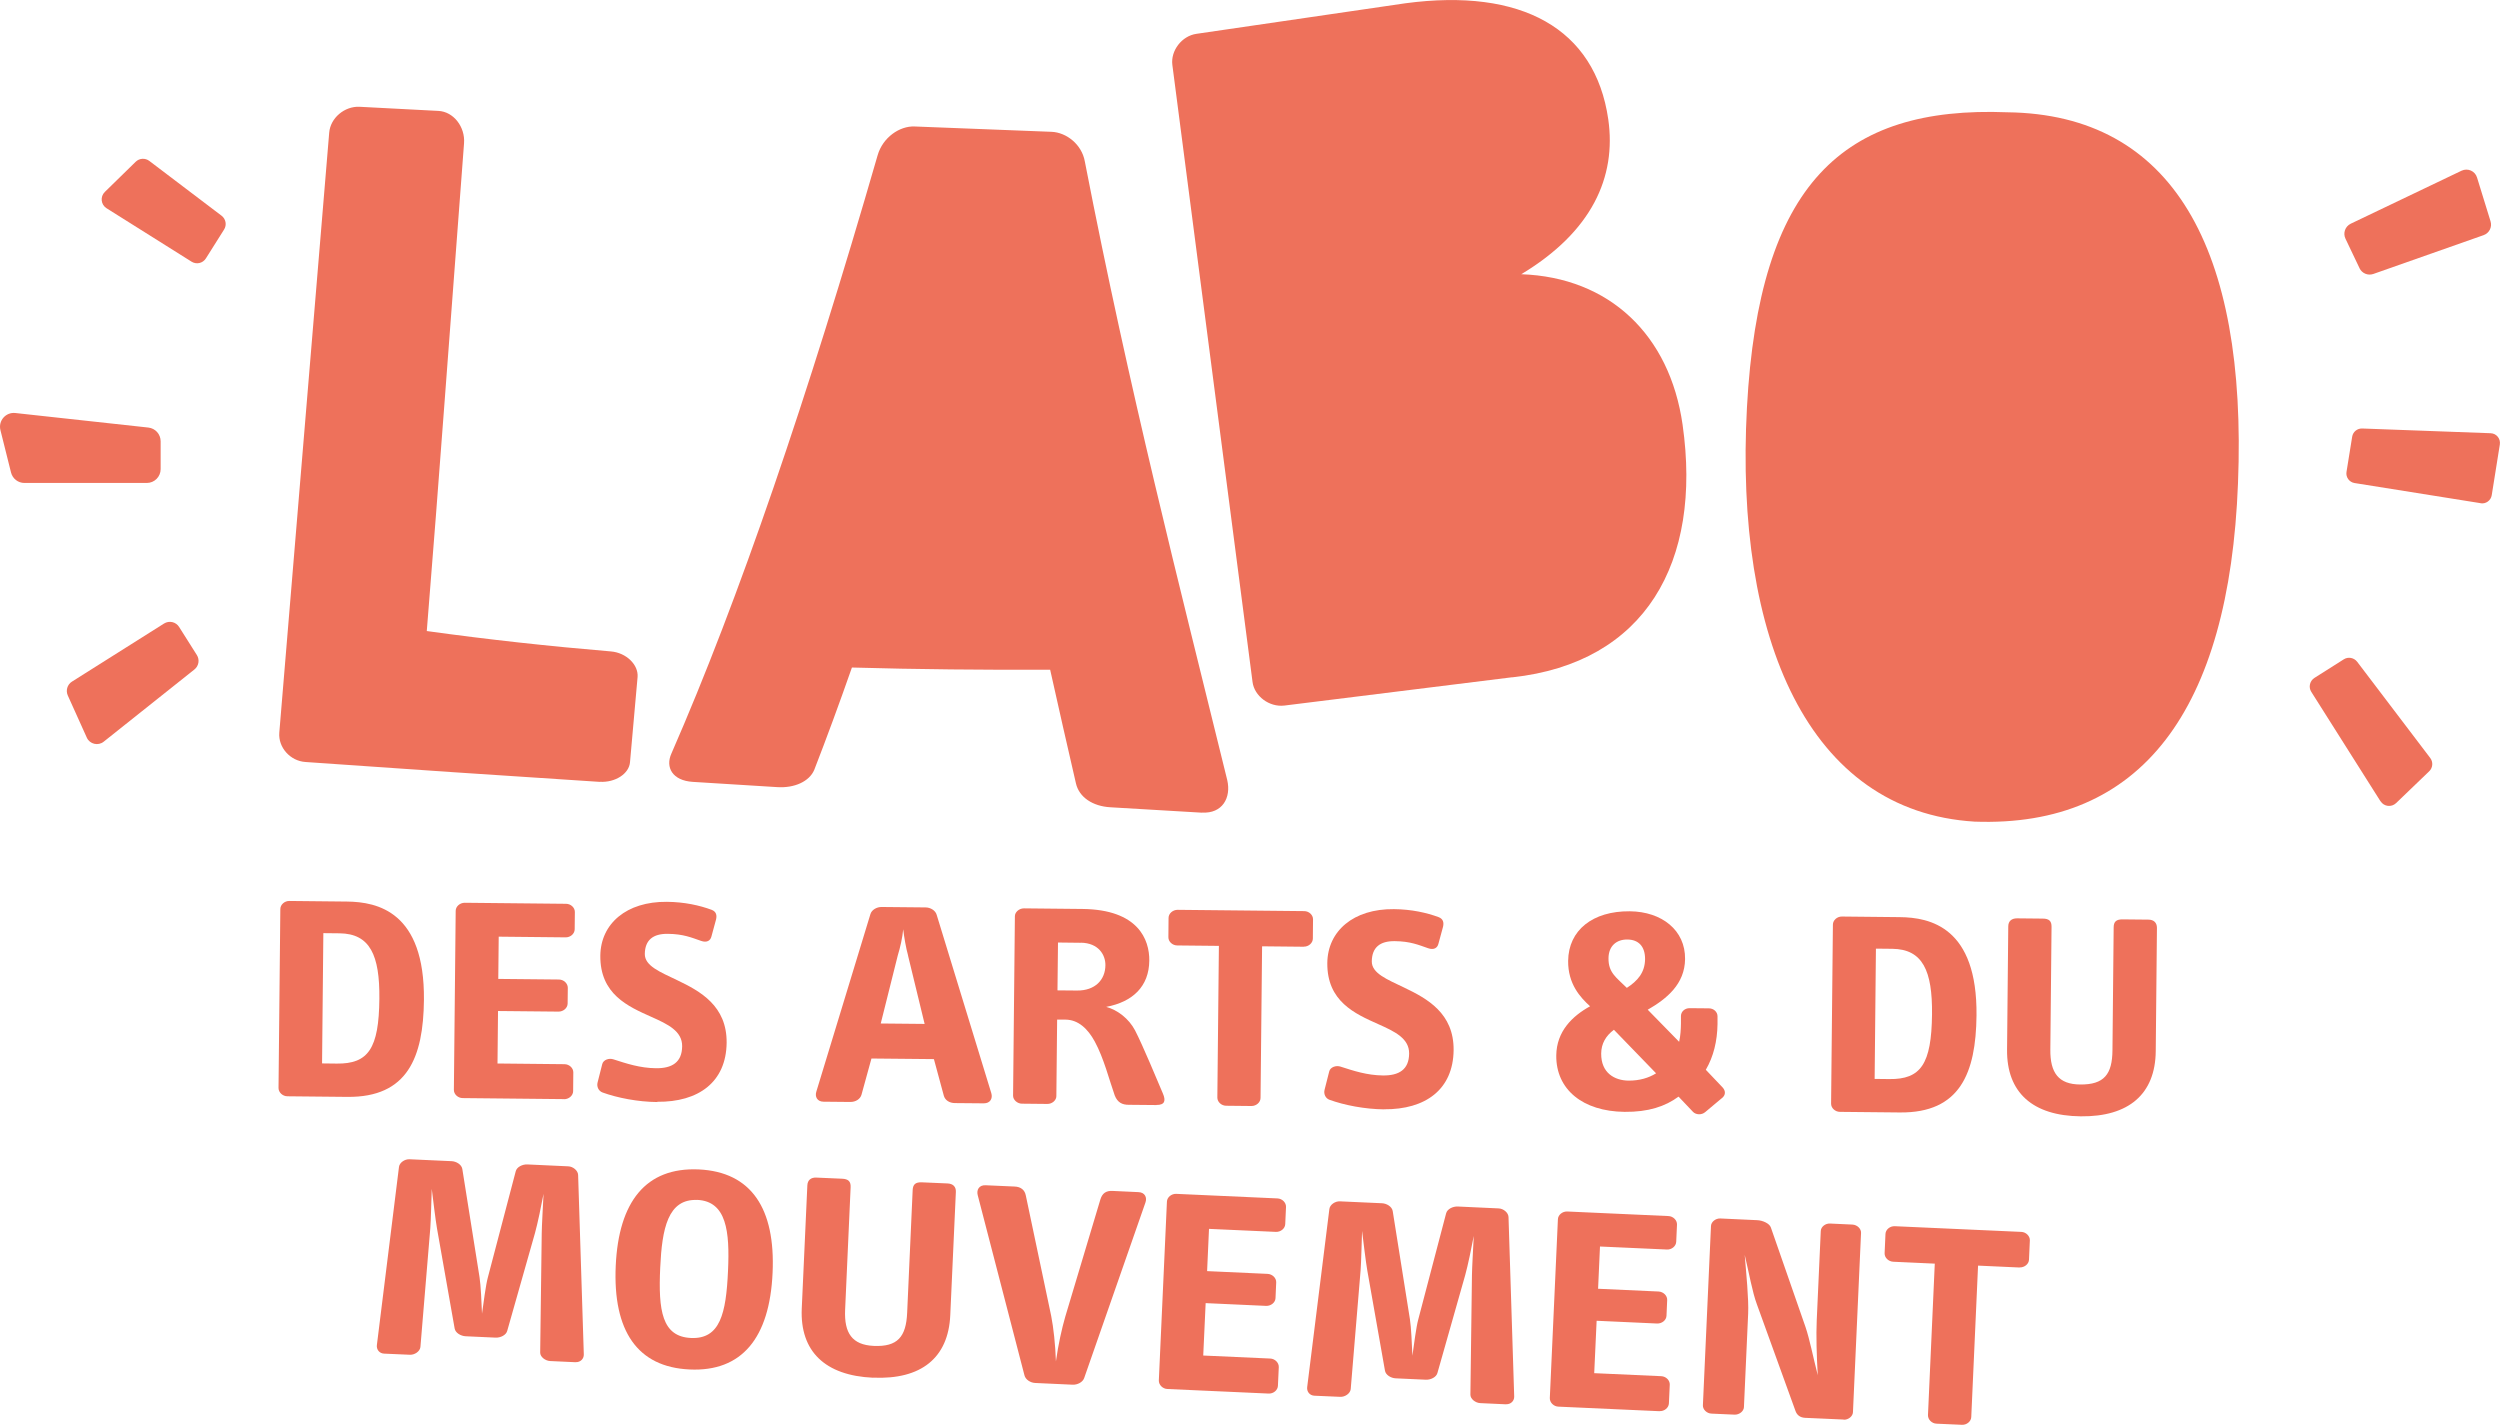 <?xml version="1.0" encoding="UTF-8"?>
<svg id="Layer_1" data-name="Layer 1" xmlns="http://www.w3.org/2000/svg" viewBox="0 0 290.55 165.6">
  <defs>
    <style>
      .cls-1 {
        fill: #ee715b;
      }
    </style>
  </defs>
  <path class="cls-1" d="M139.69,94.45c-3.55-.21-7.1-.42-10.66-.63-2.01-.12-3.62-1.14-3.99-2.8-1-4.34-2-8.72-2.99-13.18-7.69.02-15.37-.04-23.04-.26-1.47,4.2-2.93,8.17-4.38,11.9-.57,1.34-2.29,2.13-4.3,2-3.27-.2-6.55-.41-9.82-.61-2.37-.15-3.2-1.7-2.48-3.29,7.82-17.87,15.83-41.36,23.97-69.54.6-2.07,2.55-3.41,4.29-3.34,5.31.21,10.61.42,15.92.62,1.74.07,3.52,1.47,3.87,3.45,5.24,26.95,10.87,48.76,16.55,71.89.48,2.06-.57,3.92-2.94,3.78Z"/>
  <path class="cls-1" d="M175.75,78.71c-8.83,1.09-17.65,2.19-26.48,3.29-1.77.21-3.49-1.11-3.7-2.74-3.11-23.92-6.22-47.83-9.32-71.72-.21-1.64,1.09-3.37,2.81-3.61,8.09-1.19,16.19-2.37,24.28-3.55,13.48-1.8,22.04,2.92,23.57,13.47.97,6.74-1.91,13.09-10.11,18.02,10.24.36,17.26,7.04,18.75,17.49,2.28,16-4.34,27.68-19.8,29.36Z"/>
  <path class="cls-1" d="M229.49,95.49c-19.32-1.18-27.91-21.27-26.46-48.13,1.41-26,11.13-35.07,30.28-34.31,19.19.24,27.87,15.83,26.79,43.11-1.01,26.43-11.27,40.04-30.62,39.33Z"/>
  <g>
    <path class="cls-1" d="M288.3,58.48l-14.65-2.34c-.62-.1-1.04-.68-.94-1.29l.66-4.1c.09-.56.59-.97,1.16-.95l14.93.55c.68.02,1.18.64,1.07,1.31l-.94,5.89c-.1.62-.68,1.04-1.29.94Z"/>
    <path class="cls-1" d="M274.23,31.18l-1.64-3.44c-.31-.65-.04-1.42.61-1.74l12.88-6.16c.72-.34,1.57.03,1.8.79l1.57,5.09c.21.67-.15,1.38-.81,1.61l-12.81,4.51c-.63.22-1.32-.07-1.61-.67Z"/>
    <path class="cls-1" d="M276.67,93.14l-8.05-12.73c-.35-.55-.18-1.27.36-1.62l3.41-2.16c.51-.33,1.19-.2,1.56.28l8.49,11.18c.36.47.31,1.14-.12,1.55l-3.85,3.7c-.53.51-1.41.41-1.8-.22Z"/>
  </g>
  <g>
    <path class="cls-1" d="M17.07,56.13H2.84c-.74,0-1.38-.5-1.56-1.22L.05,49.99c-.27-1.09.62-2.11,1.73-1.99l15.46,1.69c.82.09,1.43.78,1.43,1.6v3.23c0,.89-.72,1.61-1.61,1.61Z"/>
    <path class="cls-1" d="M22.26,30.41l-9.88-6.21c-.66-.42-.76-1.34-.2-1.89l3.59-3.51c.43-.42,1.1-.46,1.58-.1l8.4,6.37c.5.38.63,1.08.29,1.61l-2.11,3.35c-.36.57-1.1.74-1.67.38Z"/>
    <path class="cls-1" d="M10.09,85.73l-2.21-4.9c-.26-.58-.06-1.27.48-1.61l10.7-6.75c.6-.38,1.39-.2,1.76.4l2.06,3.26c.35.55.22,1.28-.29,1.68l-10.54,8.39c-.65.52-1.62.28-1.96-.47Z"/>
  </g>
  <path class="cls-1" d="M69.71,90.87c-11.4-.74-22.8-1.5-34.2-2.31-1.78-.11-3.19-1.7-3.05-3.41,1.93-23.24,3.86-46.48,5.8-69.74.14-1.69,1.77-3.08,3.52-3,3.06.17,6.12.33,9.17.48,1.74.08,3.13,1.84,2.98,3.77-1.7,22.31-2.86,38.57-4.33,56.68,7.13.99,14.27,1.77,21.41,2.37,1.77.15,3.2,1.54,3.09,2.97-.16,2.04-.73,7.96-.88,9.89-.1,1.36-1.73,2.4-3.51,2.29Z"/>
  <g>
    <g>
      <path class="cls-1" d="M40.37,127.48l-6.96-.07c-.56,0-1.04-.45-1.04-.96l.21-20.8c0-.51.49-.95,1.05-.94l6.7.07c3.54.04,9.04,1.18,8.94,11.44-.07,6.67-1.9,11.33-8.9,11.26ZM39.48,108.47l-1.9-.02-.15,15.14,1.71.02c3.65.04,4.9-1.72,4.95-7.54.05-5.05-1.08-7.56-4.62-7.6Z"/>
      <path class="cls-1" d="M65.55,127.74l-11.77-.12c-.56,0-1.04-.45-1.03-.96l.21-20.8c0-.51.49-.94,1.05-.94l11.77.12c.56,0,1.04.45,1.03.96l-.02,2c0,.51-.49.95-1.05.94l-7.78-.08-.05,4.91,7.04.07c.56,0,1.04.45,1.04.96l-.02,1.83c0,.51-.49.94-1.05.94l-7.04-.07-.06,6.1,7.78.08c.56,0,1.04.45,1.03.96l-.02,2.17c0,.51-.49.94-1.05.94Z"/>
      <path class="cls-1" d="M76.39,128.08c-2.27-.02-4.65-.49-6.36-1.11-.48-.18-.7-.69-.58-1.16l.54-2.13c.12-.51.79-.74,1.31-.56,1.52.49,3.08,1.01,4.94,1.03,1.86.02,3.02-.68,3.04-2.55.02-1.76-1.65-2.56-3.58-3.42-2.71-1.21-5.97-2.63-5.93-7.11.04-3.72,3.04-6.31,7.74-6.26,2.05.02,3.79.41,5.2.93.55.21.62.65.51,1.12l-.54,1.99c-.12.47-.53.74-1.2.5-1.11-.38-2.04-.8-3.87-.82-1.71-.02-2.65.72-2.67,2.34-.01,1.39,1.77,2.09,3.77,3.05,2.67,1.28,5.78,2.97,5.74,7.27-.05,4.57-3.27,6.91-8.07,6.86Z"/>
      <path class="cls-1" d="M114.34,128.23l-3.35-.03c-.63,0-1.15-.32-1.3-.86l-1.15-4.25-7.26-.07-1.16,4.22c-.15.5-.68.84-1.31.83l-3.09-.03c-.75,0-1.04-.59-.84-1.19l6.28-20.61c.15-.51.75-.84,1.31-.83l5.1.05c.56,0,1.15.35,1.29.86l6.35,20.73c.18.61-.12,1.18-.87,1.18ZM105.54,111.06c-.25-.88-.46-2.14-.57-3.06-.08.95-.35,2.13-.63,3.04l-1.98,7.91,5.1.05-1.93-7.95Z"/>
      <path class="cls-1" d="M134.42,128.43l-3.24-.03c-.74,0-1.3-.25-1.63-1.1-.62-1.74-1.26-4.32-2.32-6.26-.8-1.47-1.91-2.53-3.4-2.54h-.97s-.09,8.9-.09,8.9c0,.47-.49.91-1.05.9l-2.94-.03c-.56,0-1.04-.45-1.04-.92l.21-20.87c0-.47.49-.91,1.05-.91l6.81.07c6.48.07,7.79,3.57,7.76,6.01-.03,2.98-1.91,4.79-5.01,5.37,1.3.35,2.63,1.35,3.36,2.74.88,1.7,2.62,5.89,3.24,7.35.33.78.25,1.32-.76,1.31ZM125.6,109.57l-2.64-.03-.06,5.56,2.27.02c2.12.02,3.29-1.26,3.3-2.95.01-1.19-.79-2.59-2.88-2.61Z"/>
      <path class="cls-1" d="M151.52,110.03l-4.84-.05-.18,17.62c0,.51-.49.94-1.05.94l-2.94-.03c-.56,0-1.04-.45-1.03-.96l.18-17.62-4.84-.05c-.56,0-1.04-.45-1.03-.96l.02-2.24c0-.51.49-.94,1.05-.94l14.71.15c.56,0,1.04.45,1.03.96l-.02,2.23c0,.51-.49.95-1.05.94Z"/>
      <path class="cls-1" d="M160.88,128.93c-2.27-.02-4.65-.49-6.36-1.11-.48-.17-.7-.69-.58-1.16l.54-2.13c.12-.51.79-.74,1.31-.57,1.52.49,3.08,1.01,4.94,1.03s3.02-.68,3.04-2.54c.02-1.76-1.65-2.56-3.58-3.42-2.71-1.21-5.97-2.64-5.93-7.11.04-3.72,3.04-6.31,7.74-6.26,2.05.02,3.79.41,5.2.93.55.21.62.65.51,1.12l-.54,1.99c-.12.47-.53.74-1.2.5-1.11-.38-2.04-.8-3.87-.82-1.71-.02-2.65.72-2.67,2.35-.01,1.39,1.77,2.09,3.77,3.05,2.67,1.28,5.78,2.97,5.74,7.27-.05,4.57-3.27,6.91-8.07,6.87Z"/>
      <path class="cls-1" d="M200.11,127.63l-1.92,1.61c-.42.37-1.08.33-1.42-.01l-1.69-1.78c-1.54,1.14-3.52,1.8-6.27,1.77-4.88-.05-7.98-2.62-7.94-6.55.03-2.81,1.87-4.59,3.93-5.72-1.14-1.03-2.58-2.6-2.55-5.28.04-3.56,2.85-5.8,7.17-5.76,3.72.04,6.46,2.2,6.42,5.55-.03,2.91-2.13,4.62-4.34,5.89l3.65,3.73c.16-.71.2-1.45.21-2.13v-.88c.01-.51.46-.91,1.02-.9l2.23.02c.56,0,1,.42,1,.92v.92c-.03,1.96-.46,3.76-1.36,5.3l1.95,2.05c.37.41.37.89-.08,1.25ZM187.57,119.68c-.94.7-1.47,1.61-1.48,2.76-.02,2.27,1.57,3.13,3.17,3.15,1.27.01,2.35-.31,3.21-.85l-4.9-5.06ZM189.12,109.19c-1.23-.01-2.17.73-2.18,2.18-.02,1.7.94,2.25,2.13,3.44,1.24-.8,2.1-1.77,2.12-3.33.01-1.49-.76-2.28-2.06-2.29Z"/>
      <path class="cls-1" d="M220.81,129.29l-6.97-.07c-.56,0-1.04-.45-1.03-.96l.21-20.8c0-.51.49-.95,1.05-.94l6.71.07c3.54.03,9.04,1.17,8.93,11.44-.07,6.67-1.9,11.33-8.9,11.26ZM219.92,110.27l-1.9-.02-.15,15.14,1.71.02c3.65.04,4.9-1.72,4.96-7.54.05-5.05-1.08-7.56-4.62-7.6Z"/>
      <path class="cls-1" d="M241.82,129.74c-5.58-.06-8.61-2.76-8.56-7.74l.14-14.33c0-.61.38-.94,1.02-.94l2.98.03c.74,0,1.04.28,1.03.96l-.14,14.26c-.03,2.71.96,4.04,3.46,4.06,2.79.03,3.74-1.18,3.76-3.99l.14-14.26c0-.68.31-.95,1.05-.94l2.98.03c.63,0,1,.35,1,.96l-.14,14.33c-.05,4.98-3.13,7.63-8.71,7.57Z"/>
    </g>
    <g>
      <path class="cls-1" d="M66.94,158.32l-3.01-.14c-.56-.03-1.17-.49-1.15-1l.18-13.86c0-.71.17-3.66.21-4.57-.24,1.28-.68,3.43-.99,4.54l-3.23,11.38c-.13.5-.78.81-1.34.79l-3.5-.16c-.56-.03-1.18-.39-1.27-.9l-2.05-11.62c-.18-1.03-.45-3.31-.61-4.61-.03.68-.1,3.79-.17,4.57l-1.15,13.82c-.06.51-.68.92-1.23.89l-2.98-.13c-.56-.02-.91-.48-.85-.99l2.57-20.71c.06-.5.67-.92,1.23-.89l4.87.22c.56.02,1.17.39,1.26.9l2,12.57c.15.92.24,3.06.29,4.25.16-1.14.45-3.4.68-4.21l3.24-12.34c.13-.5.78-.81,1.34-.79l4.76.22c.56.02,1.13.49,1.15,1l.66,20.85c.02.51-.38.93-.94.91Z"/>
      <path class="cls-1" d="M80.15,159.16c-6.06-.27-8.93-4.47-8.59-12.05.34-7.45,3.5-11.47,9.64-11.2,6.14.28,8.93,4.57,8.59,12.02-.34,7.58-3.58,11.51-9.64,11.23ZM81.04,139.46c-3.42-.15-4.1,3.31-4.31,7.88-.23,4.97.2,8.01,3.58,8.16,3.38.15,4.08-2.83,4.3-7.81.21-4.57-.16-8.08-3.58-8.24Z"/>
      <path class="cls-1" d="M101.47,160.12c-5.58-.25-8.51-3.07-8.29-8.04l.65-14.32c.03-.61.42-.93,1.05-.9l2.98.13c.74.03,1.03.32,1,.99l-.64,14.25c-.12,2.71.82,4.07,3.31,4.19,2.79.13,3.78-1.05,3.9-3.86l.64-14.25c.03-.67.34-.93,1.08-.9l2.98.13c.63.03.99.38.96.99l-.65,14.32c-.22,4.97-3.39,7.51-8.98,7.26Z"/>
      <path class="cls-1" d="M126.01,160.14c-.17.5-.78.81-1.34.79l-4.35-.2c-.56-.02-1.14-.39-1.26-.9l-5.43-20.93c-.16-.62.16-1.18.91-1.15l3.39.15c.7.03,1.17.39,1.29,1.04l2.95,14c.27,1.37.48,3.31.55,5.28.27-1.95.69-3.83,1.09-5.21l4.08-13.62c.22-.7.64-1.02,1.42-.98l3.01.14c.74.03,1.02.62.8,1.22l-7.11,20.37Z"/>
      <path class="cls-1" d="M147.44,161.96l-11.76-.53c-.56-.02-1.02-.49-1-1l.94-20.78c.02-.51.53-.92,1.08-.9l11.76.53c.56.02,1.02.49,1,.99l-.09,2c-.02.51-.53.92-1.08.9l-7.78-.35-.22,4.91,7.03.32c.56.03,1.02.48,1,.99l-.08,1.83c-.02.51-.53.92-1.09.9l-7.03-.32-.28,6.09,7.78.35c.56.02,1.02.49,1,1l-.1,2.17c-.02.51-.53.93-1.08.9Z"/>
      <path class="cls-1" d="M175.05,163.21l-3.01-.14c-.56-.02-1.17-.49-1.15-1l.18-13.86c0-.71.17-3.66.21-4.57-.24,1.28-.68,3.43-.99,4.54l-3.23,11.38c-.13.5-.78.81-1.34.79l-3.5-.16c-.56-.02-1.18-.39-1.26-.9l-2.05-11.62c-.18-1.03-.45-3.31-.61-4.61-.03.68-.1,3.79-.17,4.57l-1.15,13.82c-.06.51-.67.92-1.23.89l-2.98-.13c-.56-.02-.91-.48-.85-.99l2.58-20.71c.06-.5.67-.92,1.23-.89l4.87.22c.56.02,1.17.39,1.26.9l2,12.57c.15.92.24,3.06.29,4.25.16-1.14.45-3.4.68-4.21l3.24-12.34c.13-.5.78-.81,1.34-.79l4.76.22c.56.02,1.13.49,1.15,1l.66,20.85c.02.51-.38.93-.94.91Z"/>
      <path class="cls-1" d="M192.88,164.01l-11.76-.53c-.56-.02-1.02-.49-1-1l.94-20.78c.02-.51.53-.92,1.08-.9l11.76.53c.56.02,1.02.49,1,.99l-.09,2c-.02.51-.53.93-1.08.9l-7.78-.35-.22,4.91,7.03.32c.56.03,1.02.48,1,.99l-.08,1.83c-.02.51-.53.92-1.09.9l-7.03-.32-.28,6.09,7.78.35c.56.02,1.02.48,1,.99l-.1,2.17c-.02.51-.53.93-1.08.9Z"/>
      <path class="cls-1" d="M214.28,164.98l-4.5-.2c-.6-.03-.96-.35-1.12-.83l-4.47-12.35c-.53-1.41-.92-3.67-1.42-5.76.17,2.11.48,5.14.4,6.84l-.49,10.86c-.02.47-.53.89-1.09.87l-2.68-.12c-.56-.02-1.02-.49-1-.96l.94-20.85c.02-.47.53-.89,1.08-.87l4.32.2c.6.03,1.4.37,1.56.85l4.03,11.58c.49,1.45.85,3.36,1.42,5.59-.13-2.21-.2-4.69-.12-6.38l.47-10.39c.02-.47.52-.89,1.08-.86l2.6.12c.56.03,1.02.49,1,.96l-.94,20.85c-.02.47-.53.89-1.08.87Z"/>
      <path class="cls-1" d="M234.73,147.31l-4.84-.22-.79,17.6c-.02.51-.53.93-1.09.9l-2.94-.13c-.56-.02-1.02-.49-1-1l.79-17.6-4.83-.22c-.56-.03-1.02-.48-1-.99l.1-2.24c.02-.51.53-.93,1.09-.9l14.69.66c.56.02,1.02.49,1,.99l-.1,2.24c-.02.51-.53.92-1.09.9Z"/>
    </g>
  </g>
</svg>
